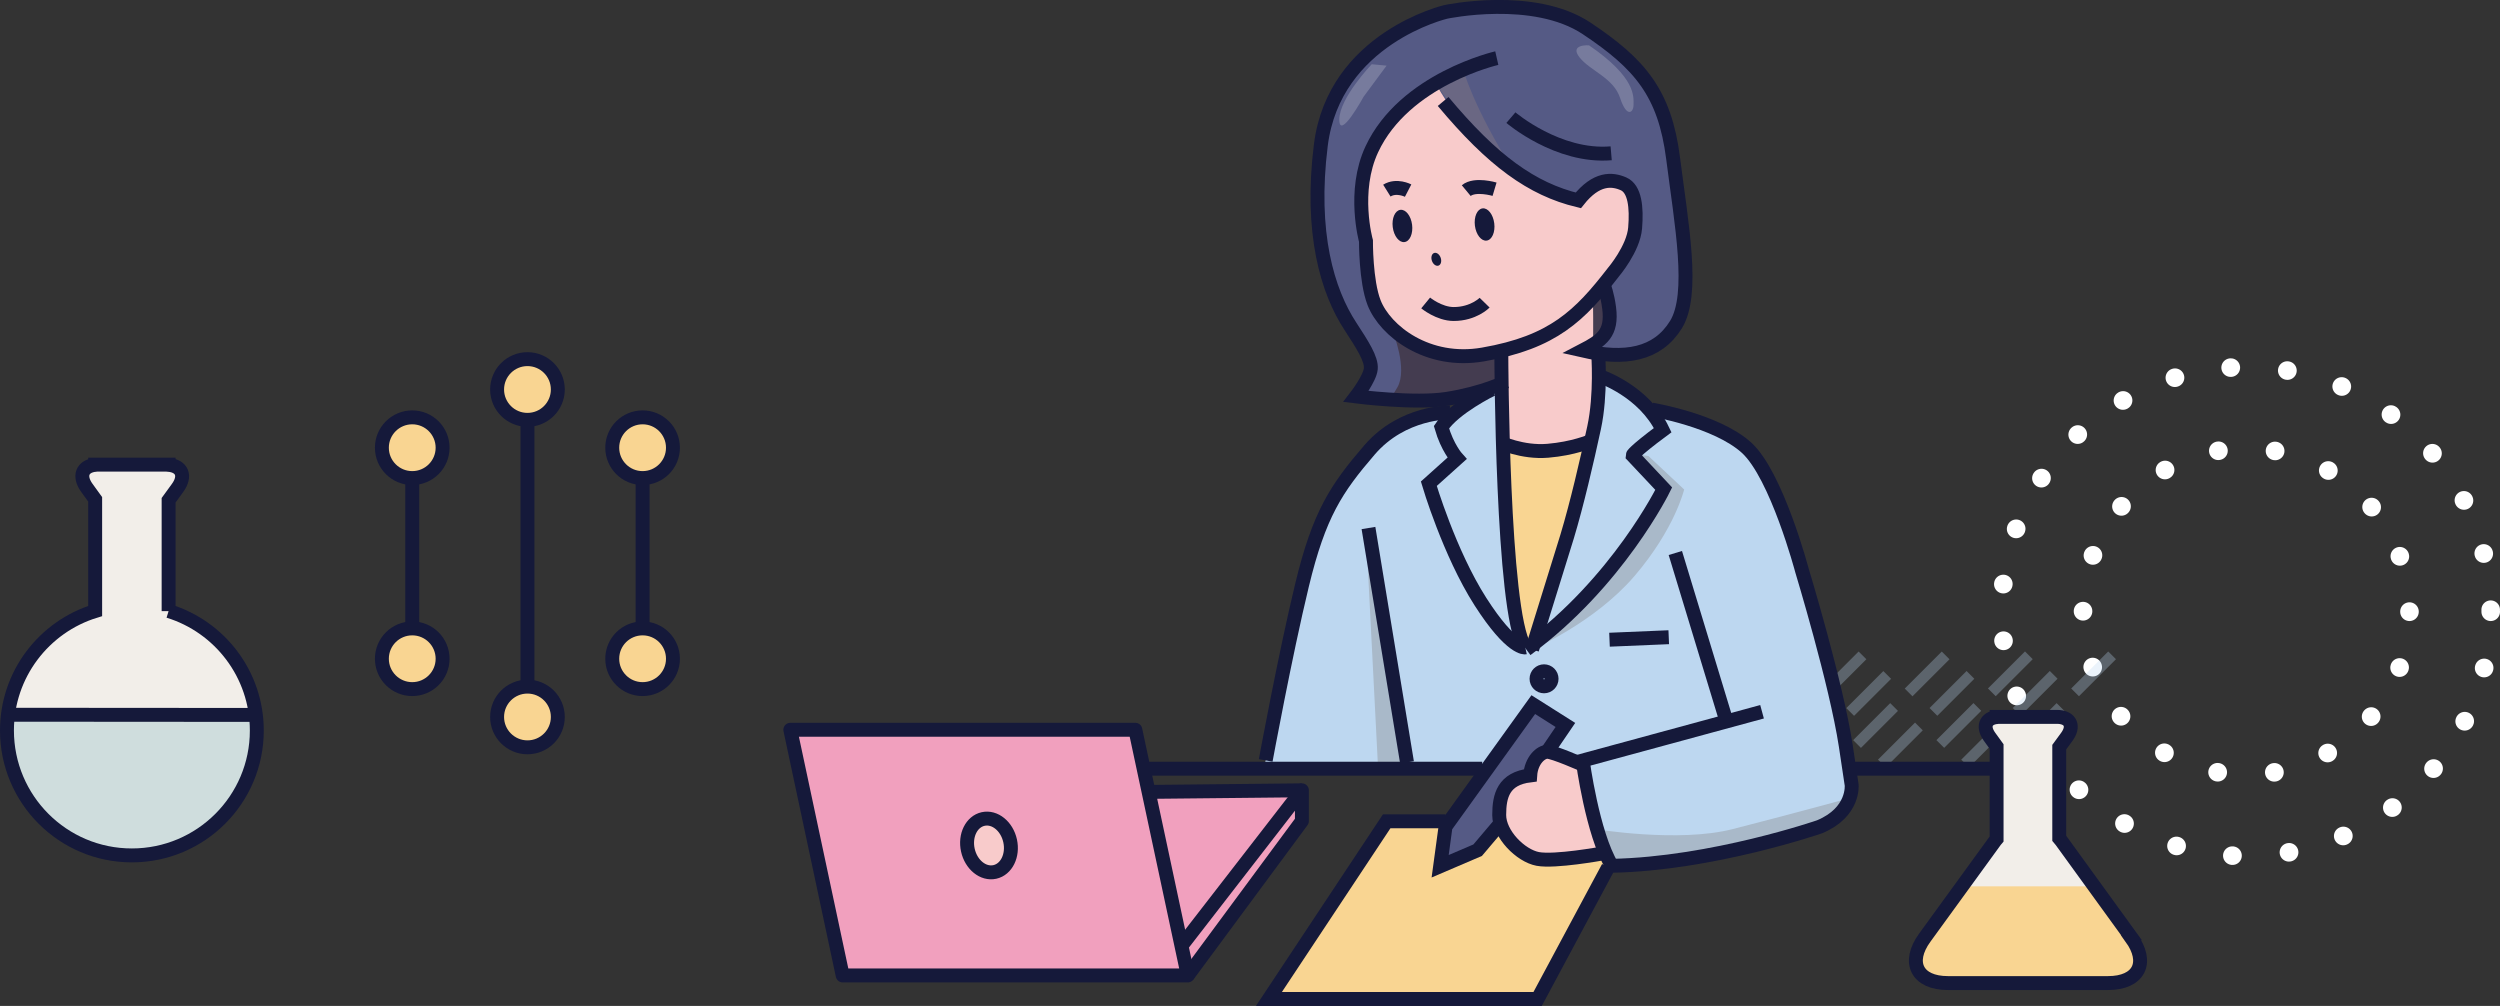 <?xml version="1.0" encoding="UTF-8"?>
<svg id="_レイヤー_2" data-name="レイヤー 2" xmlns="http://www.w3.org/2000/svg" viewBox="0 0 269.26 108.34">
  <rect x="0" y="0" width="269.26" height="108.34" fill="#333333" stroke="none"/>
  <defs>
    <style>
      .cls-1 {
        fill: #f8cbcb;
      }

      .cls-1, .cls-2, .cls-3, .cls-4, .cls-5, .cls-6, .cls-7, .cls-8, .cls-9, .cls-10, .cls-11, .cls-12 {
        stroke-width: 0px;
      }

      .cls-2 {
        fill: #a9b9c9;
      }

      .cls-13 {
        stroke-dasharray: 0 0 .02 6.1;
      }

      .cls-13, .cls-14 {
        stroke: #fff;
        stroke-linecap: round;
        stroke-width: 2px;
      }

      .cls-13, .cls-14, .cls-15, .cls-16 {
        fill: none;
      }

      .cls-13, .cls-14, .cls-16, .cls-17 {
        stroke-miterlimit: 10;
      }

      .cls-3 {
        fill: #555a85;
      }

      .cls-4 {
        fill: #cfdddd;
      }

      .cls-5 {
        fill: #443c50;
      }

      .cls-18 {
        opacity: .3;
      }

      .cls-14 {
        stroke-dasharray: 0 0 .02 6.12;
      }

      .cls-15 {
        stroke-linejoin: round;
      }

      .cls-15, .cls-16, .cls-17 {
        stroke: #15193a;
        stroke-width: 1.5px;
      }

      .cls-6 {
        fill: #bdd7f0;
      }

      .cls-7 {
        fill: #f1a0be;
      }

      .cls-17, .cls-9 {
        fill: #f9d592;
      }

      .cls-8 {
        fill: #777b9d;
      }

      .cls-10 {
        fill: #6a6783;
      }

      .cls-11 {
        fill: #15193a;
      }

      .cls-12 {
        fill: #f2eee9;
      }
    </style>
  </defs>
  <g id="cotent">
    <g>
      <g>
        <path class="cls-13" d="m268.26,65.87c0,14.54-11.79,26.33-26.33,26.33s-26.33-11.79-26.33-26.33,11.79-26.33,26.33-26.33,26.33,11.79,26.33,26.33Z"/>
        <circle class="cls-14" cx="241.93" cy="65.87" r="17.58"/>
      </g>
      <g>
        <g>
          <circle class="cls-17" cx="44.4" cy="48.22" r="3.27"/>
          <circle class="cls-17" cx="44.4" cy="70.95" r="3.27"/>
          <line class="cls-17" x1="44.4" y1="51.41" x2="44.4" y2="67.76"/>
        </g>
        <g>
          <circle class="cls-17" cx="69.21" cy="48.22" r="3.27"/>
          <circle class="cls-17" cx="69.21" cy="70.95" r="3.27"/>
          <line class="cls-17" x1="69.21" y1="51.41" x2="69.21" y2="67.76"/>
        </g>
        <g>
          <circle class="cls-17" cx="56.81" cy="41.95" r="3.27"/>
          <circle class="cls-17" cx="56.81" cy="77.22" r="3.27"/>
          <line class="cls-17" x1="56.81" y1="45.14" x2="56.81" y2="74.03"/>
        </g>
      </g>
      <g class="cls-18">
        <g>
          <rect class="cls-6" x="217.11" y="77.55" width="5.64" height="1.18" transform="translate(9.16 178.4) rotate(-45)"/>
          <rect class="cls-6" x="208.15" y="77.55" width="5.64" height="1.18" transform="translate(6.54 172.06) rotate(-45)"/>
          <rect class="cls-6" x="199.19" y="77.55" width="5.64" height="1.18" transform="translate(3.91 165.73) rotate(-45)"/>
          <rect class="cls-6" x="190.22" y="77.55" width="5.64" height="1.18" transform="translate(1.29 159.39) rotate(-45)"/>
          <rect class="cls-6" x="181.26" y="77.55" width="5.64" height="1.18" transform="translate(-1.34 153.05) rotate(-45)"/>
          <rect class="cls-6" x="172.3" y="77.55" width="5.64" height="1.18" transform="translate(-3.96 146.71) rotate(-45)"/>
          <rect class="cls-6" x="163.33" y="77.55" width="5.64" height="1.18" transform="translate(-6.59 140.38) rotate(-45)"/>
          <rect class="cls-6" x="154.37" y="77.55" width="5.64" height="1.18" transform="translate(-9.21 134.04) rotate(-45)"/>
        </g>
        <g>
          <rect class="cls-6" x="210.82" y="79.65" width="5.64" height="1.18" transform="translate(5.84 174.57) rotate(-45)"/>
          <rect class="cls-6" x="201.86" y="79.65" width="5.64" height="1.18" transform="translate(3.21 168.23) rotate(-45)"/>
          <rect class="cls-6" x="192.9" y="79.65" width="5.64" height="1.18" transform="translate(.59 161.89) rotate(-45)"/>
          <rect class="cls-6" x="183.93" y="79.65" width="5.64" height="1.18" transform="translate(-2.04 155.56) rotate(-45)"/>
          <rect class="cls-6" x="174.97" y="79.65" width="5.64" height="1.18" transform="translate(-4.66 149.22) rotate(-45)"/>
          <rect class="cls-6" x="166.01" y="79.65" width="5.64" height="1.18" transform="translate(-7.29 142.88) rotate(-45)"/>
          <rect class="cls-6" x="157.04" y="79.65" width="5.64" height="1.18" transform="translate(-9.91 136.54) rotate(-45)"/>
          <rect class="cls-6" x="148.08" y="79.65" width="5.64" height="1.18" transform="translate(-12.54 130.2) rotate(-45)"/>
        </g>
        <g>
          <rect class="cls-6" x="222.67" y="71.99" width="5.64" height="1.18" transform="translate(14.72 180.7) rotate(-45)"/>
          <rect class="cls-6" x="213.71" y="71.99" width="5.64" height="1.18" transform="translate(12.09 174.36) rotate(-45)"/>
          <rect class="cls-6" x="204.74" y="71.99" width="5.64" height="1.18" transform="translate(9.47 168.03) rotate(-45)"/>
          <rect class="cls-6" x="195.78" y="71.99" width="5.64" height="1.18" transform="translate(6.85 161.69) rotate(-45)"/>
          <rect class="cls-6" x="186.82" y="71.99" width="5.64" height="1.18" transform="translate(4.22 155.35) rotate(-45)"/>
          <rect class="cls-6" x="177.85" y="71.99" width="5.64" height="1.18" transform="translate(1.59 149.02) rotate(-45)"/>
          <rect class="cls-6" x="168.89" y="71.99" width="5.64" height="1.18" transform="translate(-1.03 142.68) rotate(-45)"/>
          <rect class="cls-6" x="159.93" y="71.99" width="5.64" height="1.18" transform="translate(-3.66 136.34) rotate(-45)"/>
        </g>
        <g>
          <rect class="cls-6" x="216.38" y="74.09" width="5.64" height="1.18" transform="translate(11.39 176.87) rotate(-45)"/>
          <rect class="cls-6" x="207.41" y="74.09" width="5.64" height="1.18" transform="translate(8.77 170.53) rotate(-45)"/>
          <rect class="cls-6" x="198.45" y="74.09" width="5.64" height="1.18" transform="translate(6.14 164.2) rotate(-45)"/>
          <rect class="cls-6" x="189.49" y="74.09" width="5.64" height="1.18" transform="translate(3.52 157.86) rotate(-45)"/>
          <rect class="cls-6" x="180.53" y="74.09" width="5.64" height="1.18" transform="translate(.89 151.52) rotate(-45)"/>
          <rect class="cls-6" x="171.56" y="74.09" width="5.64" height="1.18" transform="translate(-1.73 145.18) rotate(-45)"/>
          <rect class="cls-6" x="162.6" y="74.09" width="5.64" height="1.18" transform="translate(-4.36 138.84) rotate(-45)"/>
          <rect class="cls-6" x="153.64" y="74.09" width="5.64" height="1.18" transform="translate(-6.98 132.51) rotate(-45)"/>
        </g>
      </g>
      <g>
        <path class="cls-12" d="m18.16,65.82v-11.94s.96-1.32.96-1.32c.94-1.29.5-2.36-.96-2.5v-.02s-.32,0-.32,0h-7.2s-.39,0-.39,0v.02c-1.4.16-1.81,1.22-.89,2.49l.89,1.23v12.03c-5.5,1.69-9.5,6.81-9.5,12.86,0,7.43,6.02,13.46,13.45,13.46,7.43,0,13.46-6.02,13.46-13.45,0-6.06-4-11.18-9.5-12.87Z"/>
        <path class="cls-4" d="m.87,76.98c-.07.55-.12,1.12-.12,1.69,0,7.43,6.02,13.46,13.45,13.46,7.43,0,13.46-6.02,13.46-13.45,0-.57-.05-1.14-.12-1.69H.87Z"/>
        <line class="cls-16" x1="27.55" y1="77" x2=".87" y2="76.98"/>
        <path class="cls-16" d="m18.16,65.82v-11.94s.96-1.32.96-1.32c.94-1.29.5-2.36-.96-2.5v-.02s-.32,0-.32,0h-7.2s-.39,0-.39,0v.02c-1.4.16-1.81,1.22-.89,2.49l.89,1.23v12.03c-5.5,1.69-9.5,6.81-9.5,12.86,0,7.43,6.02,13.46,13.45,13.46,7.43,0,13.46-6.02,13.46-13.45,0-6.06-4-11.18-9.5-12.87Z"/>
      </g>
      <g>
        <polygon class="cls-9" points="149.12 88.75 136.63 107.86 165.21 107.86 175.24 89.32 149.12 88.75"/>
        <path class="cls-6" d="m161.55,41.5l-5.02,3.26s-3.26-.27-5.56,1.22c-2.31,1.49-6.24,3.8-10.18,15.06-1.33,3.8-1.74,8.32-2.42,11.53-1.35,6.29-2.19,9.91-2.19,9.91l16.55.41,6.92-.27,5.56-.41s-.27-1.9,1.63-1.36c1.9.54,3.53,1.63,3.53,1.63,0,0,1.49,7.87,3.12,10.85,8.95-.81,18.18-2.44,21.3-3.93,3.12-1.49,4.75-1.9,4.48-5.7-.27-3.8-5.83-25.64-7.19-28.49s-3.26-7.46-6.78-8.82-7.46-2.17-7.46-2.17l-2.71-2.58-2.85-1.36-.81,7.33s-4.34,1.22-5.83,1.22-3.53-1.09-3.53-1.09l-.54-6.24Z"/>
        <path class="cls-3" d="m157.2,1.33s-10.85,1.09-14.25,11.53c-1.49,7.33-.41,14.65-.41,14.65,0,0,1.76,6.24,3.8,8.68,1.36,2.58,1.22,3.53,1.22,3.53l-1.49,3.12s7.6.54,8.95.41,6.51-1.76,6.51-1.76v-3.53s-5.97,1.09-9.23-.68c-3.26-1.76-5.43-4.07-5.43-10.31-.54-4.61-.68-11.26,3.26-14.38,3.93-3.12,4.75-3.26,4.75-3.26,0,0,1.22,2.85,3.66,5.16,2.44,2.31,7.33,6.11,10.99,6.92,2.44-1.63,4.88-3.26,5.97-.81,1.09,2.44,1.09,3.93-.14,5.97s-2.58,3.93-2.58,3.93l.68,3.93s-.81,2.04-2.98,3.12c3.66.81,7.19,1.09,9.5-2.04,2.31-3.12,1.76-6.65,1.09-11.13s-1.49-14.38-4.75-16.69c-3.26-2.31-6.65-7.06-12.08-6.92-5.43.14-7.06.54-7.06.54Z"/>
        <path class="cls-3" d="m165.21,76.37l-9.36,12.75-.54,4.21,4.21-1.63,1.9-2.44s-.81-4.75,2.85-5.7c1.36-1.36,2.58-2.71,2.58-2.71l1.63-2.58-3.26-1.9Z"/>
        <path class="cls-9" d="m162.09,47.74s1.76.95,4.07.81,5.29-.95,5.29-.95l-4.88,18.18-1.56,4.17s-2.11-1.86-2.24-6.21c-.14-4.34-.68-16.01-.68-16.01"/>
        <path class="cls-1" d="m154.63,8.93s-6.65,4.07-7.6,9.09c-.95,5.02.1,7.93.1,7.93,0,0-.37,4.69.17,6.05.54,1.36,2.85,5.56,8.41,6.38l5.83-.41.41,9.23s1.09,1.22,4.21,1.36c3.12.14,4.88-1.49,4.88-1.49l1.22-5.16-.41-4.75-.27-4.75s3.26-4.48,3.8-5.83,1.9-4.88-.27-6.78-5.02,1.63-5.02,1.63c0,0-9.09-.95-15.47-12.48Z"/>
        <path class="cls-5" d="m171.59,32.41v5.43s2.04-.95,2.04-2.98-.81-4.34-.81-4.34l-1.22,1.9Z"/>
        <path class="cls-1" d="m170.37,82.47l-3.53-1.63s-1.9.14-1.76,2.04c-.54.95-2.71.14-2.98,2.71-.27,2.58-1.22,3.39,2.04,6.38,3.93.95,5.7.27,5.7.27l2.85-.41-2.31-9.36Z"/>
        <polygon class="cls-7" points="122.06 78.91 85.16 78.91 90.84 105.21 127.55 105.21 140.42 88.75 139.85 85.15 123.58 85.15 122.06 78.91"/>
        <path class="cls-1" d="m105.41,88.18c1.51-.57,3.22.95,3.41,2.65.19,1.7-.38,3.41-2.08,3.41s-3.03-2.84-2.84-3.97c.19-1.14,1.51-2.08,1.51-2.08Z"/>
        <path class="cls-5" d="m150.02,35.74s1.61,3.97.5,5.95c-1.12,1.98-1.24,1.36-1.24,1.36,0,0,7.81.5,9.8-.87s2.48-.69,2.48-.69v-3.53s-2.93.66-6.32-.13c-1.87-.44-4.1-.96-5.21-2.11Z"/>
        <path class="cls-10" d="m157.58,7.46l-2.69,1.88s3.8,5.81,8.02,8.91c-4.22-6.7-5.33-10.79-5.33-10.79Z"/>
        <path class="cls-2" d="m165.01,69.95s6.71-2.85,11.05-7.93c4.34-5.08,5.33-9.3,5.33-9.3l-3.84-3.6-1.61-.25,3.1,3.47s-1.02,5.32-14.02,17.6Z"/>
        <path class="cls-2" d="m171.84,89.3s8.93,1.49,14.76,0,12.65-3.35,12.65-3.35l-1.36,2.23s-4.59,1.86-11.04,3.47c-6.45,1.61-13.36,1.67-13.36,1.67l-1.64-4.03Z"/>
        <polygon class="cls-2" points="147.17 58.18 148.41 82.48 151.63 82.73 147.17 58.18"/>
        <path class="cls-8" d="m171.15,4.88s-2.18-.15-1.02,1.31,3.64,2.18,4.36,4.36,1.45,1.6,1.45.73.29-2.91-4.8-6.4Z"/>
        <path class="cls-8" d="m147.74,6.92s-3.49,3.64-3.49,5.96,2.62-2.47,2.62-2.47l2.47-3.34-1.6-.15Z"/>
        <path class="cls-16" d="m162.18,41.11s-2.41,1.23-6.37,1.85c-3.42.54-9.76-.26-9.76-.26,0,0,1.49-1.93,1.59-2.98s-.91-2.6-2.2-4.58c-2.46-3.76-4.37-10.03-3.18-19.52,1.45-11.54,13.46-14.34,13.46-14.34,0,0,9.47-2.02,15.17,1.78s8.41,6.92,9.31,13.99c.9,7.07,2.33,14.64.31,17.91-2.02,3.27-5.53,3.83-10.07,2.79,2.06-1.07,3.22-1.84,2.87-4.58-.19-1.47-.56-2.41-.56-2.41"/>
        <path class="cls-16" d="m161.21,6.26s-9.93,2.26-13.46,9.82c-2.12,4.53-.63,9.87-.63,9.87,0,0-.03,4.33.87,6.64,1.2,3.09,5.8,6.62,11.73,5.59,7.59-1.31,10.46-4.23,14.04-8.85,0,0,2.17-2.54,2.35-4.78.18-2.2-.02-4.21-1.25-4.75s-2.92-.68-4.87,1.78c-5.02-1.21-9.23-4.27-14.56-10.65"/>
        <path class="cls-16" d="m162.73,12.67s5.07,4.33,10.8,3.84"/>
        <path class="cls-16" d="m161.7,38.28s.08,27.64,2.52,31.38"/>
        <path class="cls-16" d="m161.53,47.63s2.41,1.15,5.17.92,4.6-1.03,4.6-1.03"/>
        <ellipse class="cls-11" cx="151.05" cy="24.35" rx="1.05" ry="1.75" transform="translate(-1.87 19.27) rotate(-7.26)"/>
        <ellipse class="cls-11" cx="154.69" cy="27.92" rx=".5" ry=".72" transform="translate(-.64 52) rotate(-19.04)"/>
        <ellipse class="cls-11" cx="159.9" cy="24.19" rx="1.05" ry="1.75" transform="translate(-1.78 20.39) rotate(-7.26)"/>
        <path class="cls-16" d="m153.55,32.63s1.45,1.19,3.02,1.19c2.14,0,3.33-1.22,3.33-1.22"/>
        <path class="cls-16" d="m172.13,38.1s.34,4.36-.44,7.97c-.79,3.66-1.85,8.21-2.9,11.7l-3.78,12.18"/>
        <path class="cls-16" d="m172.4,40.55s4.68,1.58,6.68,5.78c-3.25,2.41-3.25,2.73-3.25,2.73l3.36,3.57s-4.93,10.08-14.8,17.32"/>
        <path class="cls-16" d="m160.71,41.92s-4.09,1.99-5.46,4.09c.63,2.2,1.68,3.36,1.68,3.36l-3.04,2.73s2.2,7.45,5.56,12.7c3.36,5.25,4.83,4.93,4.83,4.93"/>
        <path class="cls-16" d="m177.92,44.12s6.93,1.15,10.18,4.09c3.25,2.94,5.98,13.23,5.98,13.23,0,0,3.68,12.1,4.72,18.9.21,1.36.63,4.2.63,4.2,0,0,.31,2.94-3.46,4.51,0,0-11.55,3.99-22.36,4.2-2.1-3.46-3.15-11.34-3.15-11.34l19.32-5.25"/>
        <line class="cls-16" x1="180.44" y1="59.56" x2="185.8" y2="77.2"/>
        <path class="cls-16" d="m170.45,82.35s-3.11-1.38-3.8-1.38-1.73.92-1.84,2.54c-2.88.35-3.34,2.19-3.34,4.27s2.31,4.38,4.15,4.73,6.92-.58,6.92-.58"/>
        <polyline class="cls-16" points="161.69 88.57 159.15 91.57 155.11 93.3 155.69 89.03 165.14 75.89 168.6 78.08 166.64 80.96"/>
        <path class="cls-16" d="m156.15,44.42s-5.07-.12-8.65,4.04-5.42,6.92-7.26,14.53c-1.84,7.61-3.92,18.91-3.92,18.91"/>
        <line class="cls-16" x1="147.39" y1="56.87" x2="151.54" y2="82.11"/>
        <polyline class="cls-16" points="155.69 88.46 149.35 88.46 136.67 107.59 165.61 107.59 173.21 93.41"/>
        <g>
          <g>
            <polygon class="cls-15" points="127.93 105.06 90.76 105.06 85.12 78.6 122.28 78.6 127.93 105.06"/>
            <polyline class="cls-15" points="127.93 105.06 140.22 88.43 140.22 85.12 127.34 101.75"/>
            <ellipse class="cls-15" cx="106.52" cy="91.05" rx="2.33" ry="2.92" transform="translate(-17.08 25.03) rotate(-12.41)"/>
          </g>
          <line class="cls-15" x1="140.22" y1="85.12" x2="123.76" y2="85.29"/>
        </g>
        <line class="cls-15" x1="216.46" y1="82.79" x2="199.75" y2="82.79"/>
        <line class="cls-15" x1="159.64" y1="82.79" x2="123.08" y2="82.79"/>
        <line class="cls-16" x1="173.35" y1="68.9" x2="179.73" y2="68.63"/>
        <circle class="cls-16" cx="166.3" cy="73.11" r=".81"/>
        <path class="cls-15" d="m151.66,20.53s-1.25-.65-2.29,0"/>
        <path class="cls-15" d="m160.97,20.38s-2.11-.63-3.05.15"/>
      </g>
      <g>
        <path class="cls-12" d="m229.56,100.98l-7.56-10.43c-.07-.09-.14-.18-.21-.26v-9.82s.82-1.12.82-1.12c.8-1.1.42-2.01-.82-2.13h0s-.28-.01-.28-.01h-6.14s-.33,0-.33,0v.02c-1.19.14-1.54,1.04-.76,2.12l.76,1.05v9.97c-.05.06-.11.12-.16.19l-7.57,10.42c-1.96,2.69-.83,4.9,2.49,4.9h17.24c3.33,0,4.45-2.19,2.5-4.89Z"/>
        <path class="cls-9" d="m207.32,100.97c-1.96,2.69-.83,4.9,2.49,4.9h17.24c3.33,0,4.45-2.19,2.5-4.89l-4-5.52h-14.22s-4.01,5.51-4.01,5.51Z"/>
        <path class="cls-16" d="m229.56,100.98l-7.56-10.43c-.07-.09-.14-.18-.21-.26v-9.82s.82-1.12.82-1.12c.8-1.1.42-2.01-.82-2.13h0s-.28-.01-.28-.01h-6.14s-.33,0-.33,0v.02c-1.19.14-1.54,1.04-.76,2.12l.76,1.05v9.97c-.05.06-.11.12-.16.19l-7.57,10.42c-1.96,2.69-.83,4.9,2.49,4.9h17.24c3.33,0,4.45-2.19,2.5-4.89Z"/>
      </g>
    </g>
  </g>
</svg>